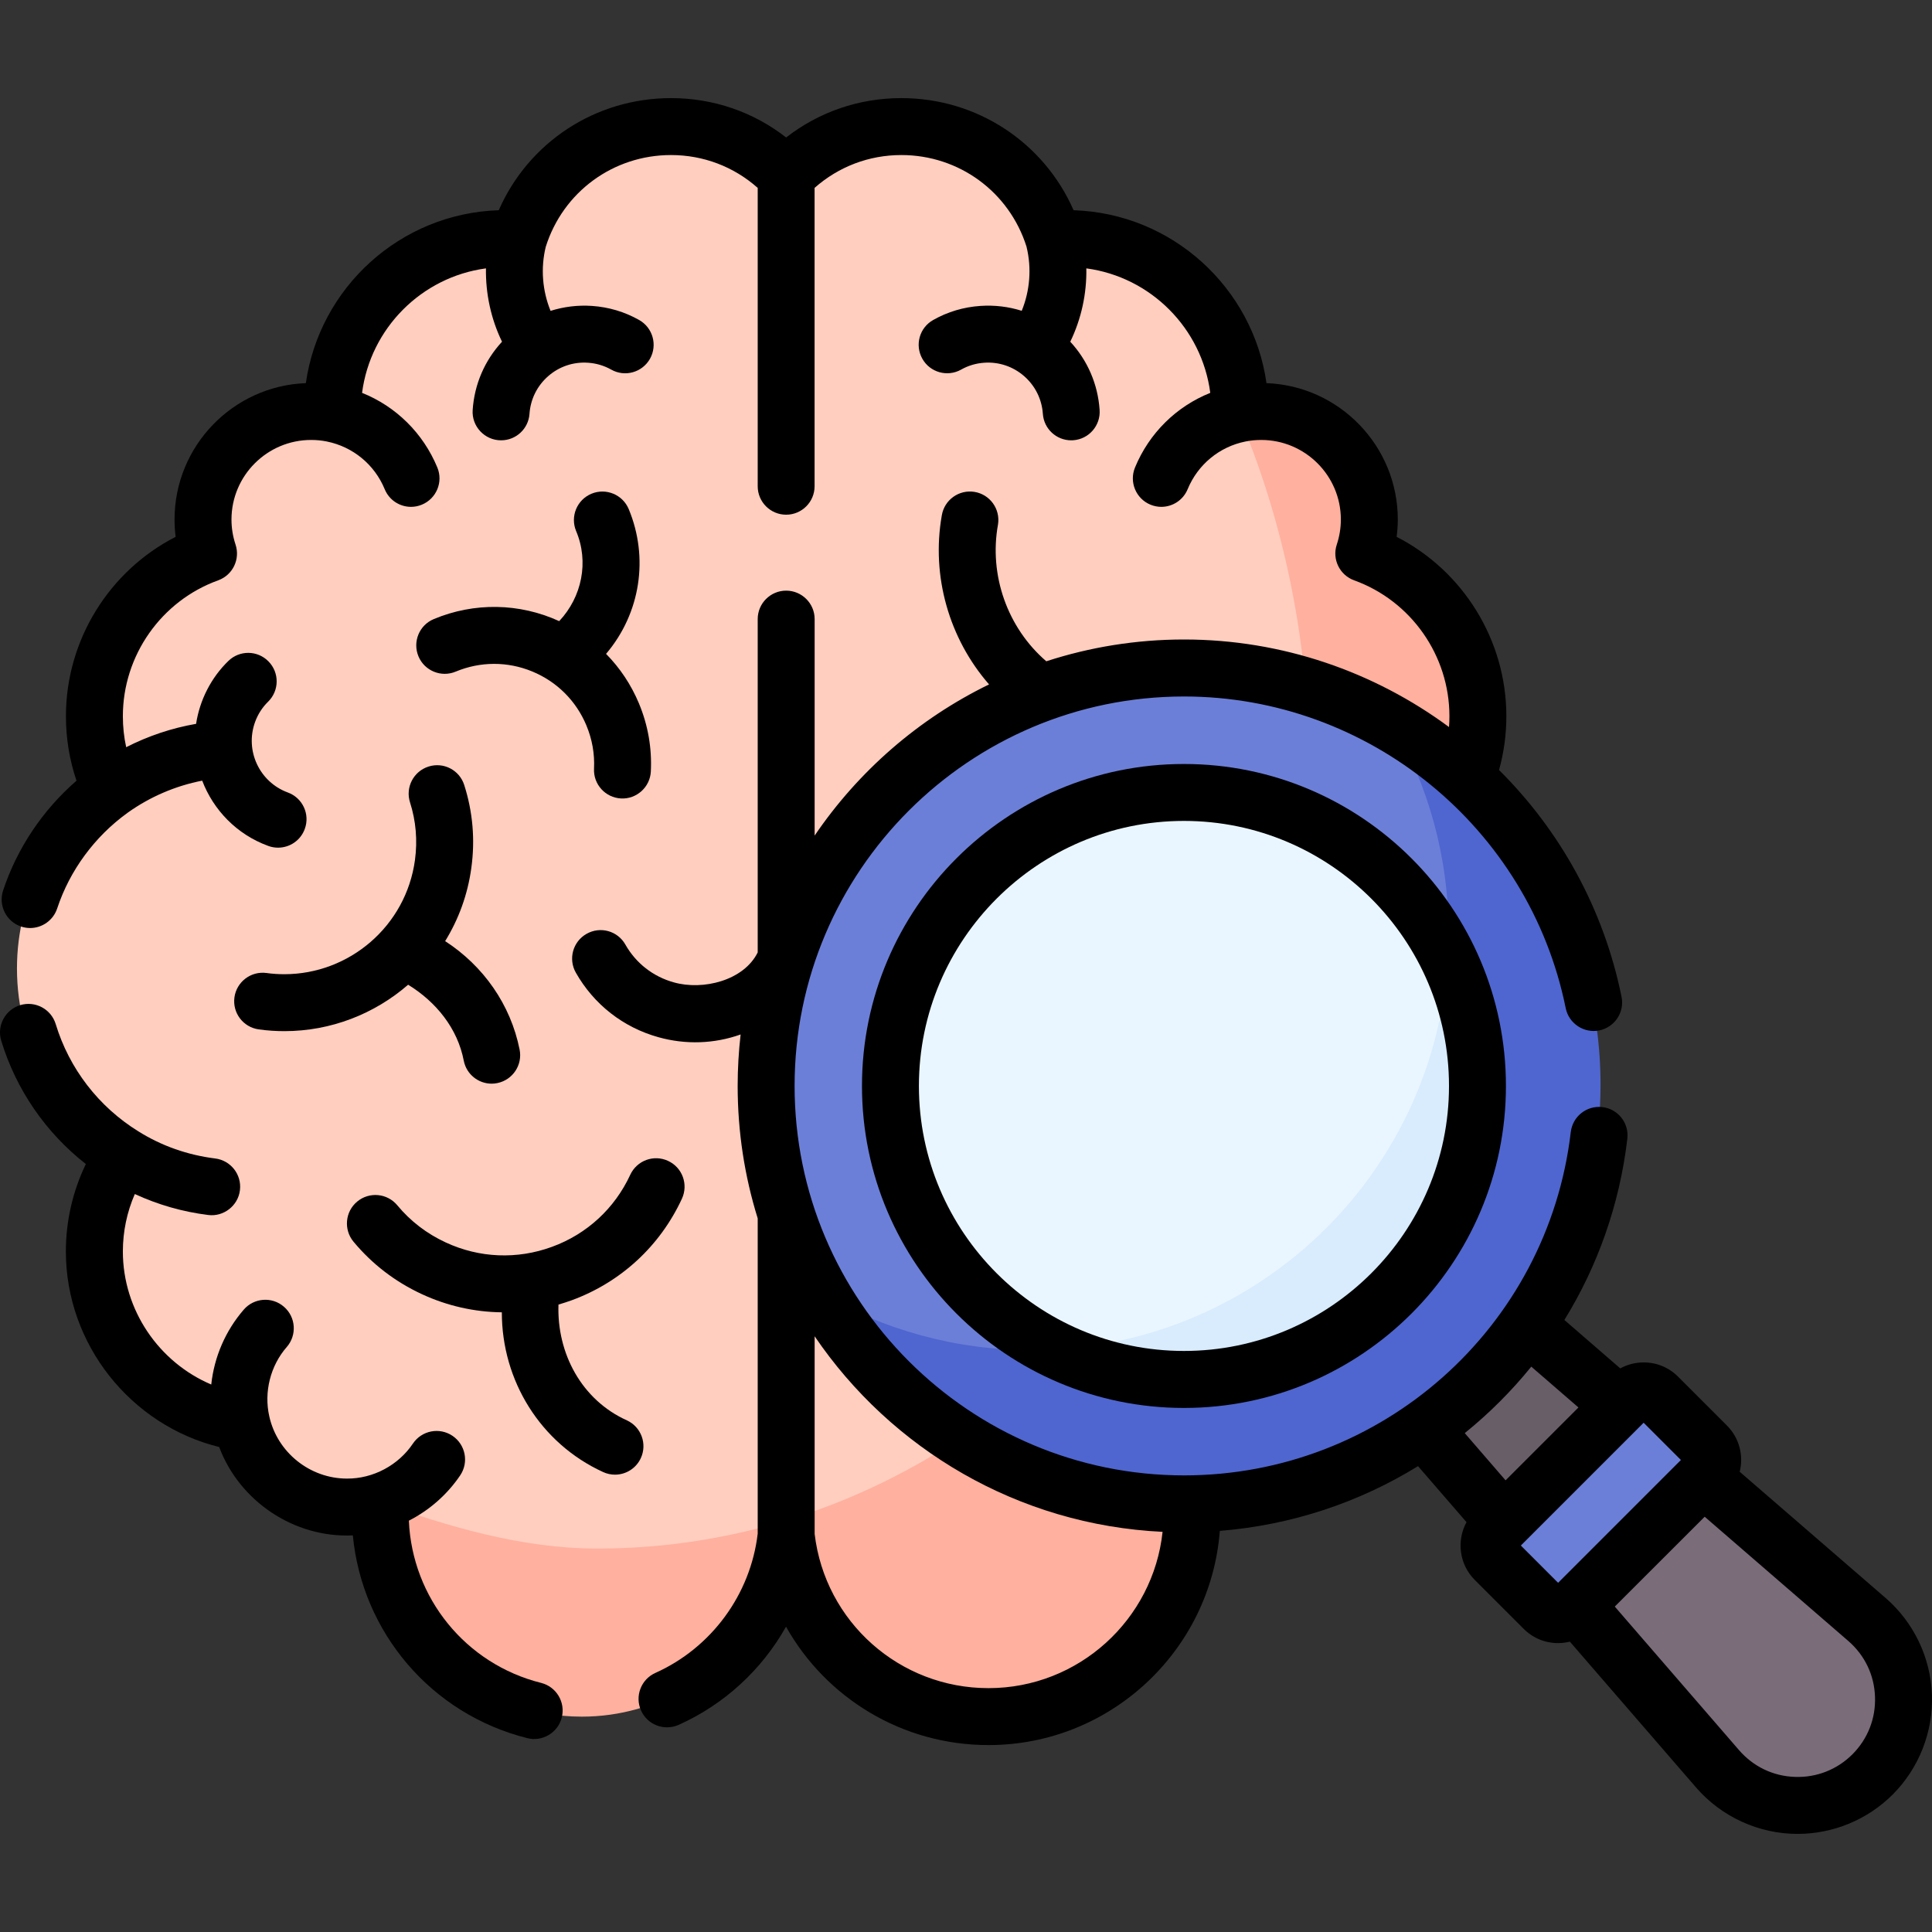 <svg width="32" height="32" viewBox="0 0 32 32" fill="none" xmlns="http://www.w3.org/2000/svg">
<rect x="0" y="0" width="32" height="32" fill="#333333" stroke="none"/>
<g clip-path="url(#clip0_35538_195730)">
<path d="M25.266 16.051C25.266 14.831 24.617 13.682 23.697 13.021C23.871 12.651 23.969 12.238 23.969 11.802C23.969 10.597 23.491 9.724 22.437 9.301C22.387 9.281 22.359 9.228 22.373 9.176C22.429 8.972 22.508 8.7 22.485 8.473C22.406 7.655 21.811 7.07 20.997 6.958C20.789 6.93 20.503 6.85 20.503 6.85C20.503 6.839 20.275 6.756 20.275 6.756L20.399 6.046C20.116 5.03 19.287 4.241 18.247 4.016L17.68 4.146L17.422 3.96C17.089 2.881 16.084 2.096 14.895 2.096C14.333 2.096 13.813 2.272 13.385 2.571C13.317 2.618 13.252 2.927 13.19 2.979C13.073 3.078 12.901 3.078 12.784 2.979C12.722 2.927 12.657 2.618 12.59 2.571C12.162 2.272 11.641 2.096 11.079 2.096C9.89 2.096 8.885 2.881 8.551 3.96L8.275 4.134L7.727 4.016C6.687 4.241 5.858 5.03 5.575 6.046L5.676 6.779C5.676 6.779 5.471 6.839 5.471 6.851C5.28 6.812 5.078 6.804 4.87 6.833C4.056 6.944 3.417 7.611 3.337 8.429C3.315 8.655 3.336 8.874 3.392 9.079C3.406 9.13 3.378 9.184 3.328 9.203C2.274 9.626 1.529 10.657 1.529 11.862C1.529 12.006 1.54 12.148 1.561 12.286C1.857 12.483 1.935 12.715 1.802 13.082C0.881 13.743 0.281 14.822 0.281 16.041C0.281 17.351 0.973 18.498 2.01 19.14C2.04 19.433 1.988 19.672 1.664 19.86C1.576 20.134 1.529 20.425 1.529 20.728C1.529 21.854 2.179 22.828 3.125 23.296C3.125 23.296 3.551 23.121 3.966 23.56C4.143 24.362 4.858 24.962 5.713 24.962C5.907 24.962 6.094 24.93 6.269 24.873C6.266 24.935 6.394 24.958 6.394 25.021C6.394 26.883 7.853 28.006 9.715 28.006C11.074 28.006 12.165 27.218 12.699 26.061C12.813 25.815 13.162 25.815 13.275 26.061C13.809 27.218 14.999 27.886 16.358 27.886C18.22 27.886 19.485 26.556 19.485 24.694C19.485 24.631 19.483 24.569 19.479 24.507C19.654 24.564 20.05 24.715 20.244 24.715C21.099 24.715 21.831 24.362 22.008 23.56C23.387 23.354 24.445 22.165 24.445 20.728C24.445 20.141 23.754 19.797 23.45 19.343C24.488 18.701 25.266 17.361 25.266 16.051Z" fill="#FFCEBF"/>
<path d="M23.795 19.335C24.098 19.79 24.445 20.141 24.445 20.728C24.445 22.164 23.387 23.354 22.009 23.56C21.831 24.362 21.12 24.351 20.265 24.351C20.071 24.351 19.808 24.533 19.808 24.533L19.681 25.487C19.405 27.071 18.002 28.432 16.339 28.432C15.066 28.432 13.959 27.728 13.385 26.688C13.346 26.617 13.309 26.295 13.275 26.221C13.162 25.976 12.813 25.976 12.699 26.221C12.666 26.294 12.63 26.615 12.592 26.684C12.018 27.726 10.91 28.433 9.637 28.433C7.971 28.433 6.588 27.226 6.313 25.639L6.413 25.066C6.413 25.066 6.266 24.935 6.27 24.873C7.409 25.281 8.634 25.649 9.895 25.649C16.401 25.649 21.676 19.793 21.676 12.569C21.676 10.561 21.232 8.551 20.504 6.851C20.695 6.812 20.896 6.804 21.104 6.833C21.918 6.944 22.558 7.61 22.638 8.428C22.66 8.655 22.639 8.874 22.583 9.078C22.568 9.13 22.596 9.183 22.646 9.203C23.701 9.626 24.445 10.657 24.445 11.862C24.445 12.299 24.347 12.712 24.173 13.082C25.093 13.742 25.693 14.821 25.693 16.041C25.693 17.351 24.832 18.693 23.795 19.335Z" fill="#FFB09E"/>
<path d="M27.496 23.852L30.891 26.791C31.66 27.456 31.703 28.634 30.984 29.353C30.265 30.072 29.087 30.029 28.422 29.26L25.484 25.866L27.496 23.852Z" fill="#7A6D79"/>
<path d="M27.243 23.633L24.829 21.543L23.203 23.228L25.131 25.455L27.243 23.633Z" fill="#685E68"/>
<path d="M28.244 24.389L26.02 26.613C25.889 26.744 25.678 26.744 25.547 26.613L24.738 25.804C24.608 25.674 24.608 25.462 24.738 25.332L26.963 23.108C27.093 22.977 27.305 22.977 27.435 23.108L28.244 23.917C28.374 24.047 28.374 24.259 28.244 24.389Z" fill="#6C7FD8"/>
<path d="M25.977 17.971C25.977 21.788 23.459 24.576 19.642 24.576C17.088 24.576 15.121 23.32 13.617 21.432C13.026 20.413 12.688 19.23 12.688 17.968C12.688 14.15 15.782 11.056 19.599 11.056C20.861 11.056 22.045 11.395 23.063 11.986C24.749 13.534 25.977 15.417 25.977 17.971Z" fill="#6C7FD8"/>
<path d="M26.51 17.968C26.51 21.785 23.416 24.879 19.598 24.879C17.044 24.879 14.813 23.493 13.617 21.432C14.636 22.023 15.819 22.361 17.081 22.361C20.898 22.361 23.993 19.267 23.993 15.45C23.993 14.188 23.654 13.005 23.063 11.986C25.124 13.182 26.51 15.413 26.51 17.968Z" fill="#4F66D0"/>
<path d="M24.21 17.968C24.21 20.648 22.28 22.613 19.6 22.613C18.85 22.613 18.141 22.651 17.507 22.348C15.874 21.567 14.746 19.899 14.746 17.968C14.746 15.287 16.919 13.114 19.6 13.114C21.531 13.114 23.199 14.242 23.98 15.875C24.284 16.509 24.21 17.218 24.21 17.968Z" fill="#EAF6FF"/>
<path d="M24.454 17.968C24.454 20.648 22.28 22.821 19.6 22.821C18.851 22.821 18.141 22.651 17.508 22.348C20.986 22.137 23.77 19.353 23.98 15.876C24.284 16.509 24.454 17.218 24.454 17.968Z" fill="#D8ECFE"/>
<path d="M8.962 27.874C7.712 27.561 6.827 26.467 6.772 25.187C7.112 25.014 7.407 24.755 7.622 24.437C7.768 24.221 7.711 23.928 7.495 23.782C7.279 23.636 6.986 23.693 6.84 23.909C6.599 24.269 6.179 24.493 5.747 24.49C5.133 24.49 4.592 24.056 4.46 23.458C4.369 23.056 4.479 22.619 4.751 22.309C4.921 22.112 4.9 21.814 4.703 21.644C4.507 21.473 4.209 21.494 4.038 21.691C3.735 22.041 3.548 22.474 3.499 22.932C2.634 22.565 2.035 21.701 2.035 20.728C2.035 20.398 2.103 20.075 2.233 19.777C2.617 19.954 3.023 20.071 3.448 20.124C3.701 20.157 3.943 19.973 3.974 19.714C4.006 19.455 3.822 19.22 3.564 19.188C3.11 19.131 2.68 18.982 2.292 18.739C1.633 18.331 1.147 17.7 0.923 16.963C0.847 16.713 0.584 16.573 0.335 16.648C0.086 16.724 -0.055 16.987 0.02 17.236C0.267 18.048 0.757 18.76 1.422 19.28C1.205 19.73 1.091 20.223 1.091 20.728C1.091 22.264 2.163 23.605 3.63 23.967C3.966 24.863 4.869 25.476 5.844 25.431C5.998 27.038 7.142 28.39 8.733 28.789C8.979 28.853 9.243 28.701 9.305 28.446C9.368 28.194 9.215 27.937 8.962 27.874Z" fill="black"/>
<path d="M4.71 16.136C4.612 16.136 4.513 16.13 4.414 16.116C4.156 16.081 3.918 16.262 3.883 16.52C3.848 16.778 4.029 17.015 4.287 17.05C4.429 17.07 4.571 17.079 4.711 17.079C5.482 17.079 6.204 16.793 6.76 16.31C7.222 16.594 7.579 17.031 7.682 17.571C7.727 17.795 7.924 17.949 8.143 17.949C8.175 17.949 8.206 17.946 8.238 17.939C8.493 17.887 8.658 17.638 8.606 17.383C8.457 16.639 8.008 16 7.373 15.588C7.595 15.228 7.747 14.818 7.807 14.373C7.871 13.908 7.831 13.447 7.689 13.002C7.61 12.754 7.345 12.617 7.097 12.697C6.849 12.776 6.712 13.041 6.791 13.289C6.89 13.599 6.917 13.921 6.873 14.246C6.724 15.34 5.785 16.136 4.71 16.136Z" fill="black"/>
<path d="M9.262 10.288C8.602 9.986 7.854 9.974 7.185 10.254C6.944 10.354 6.831 10.63 6.931 10.871C7.031 11.111 7.308 11.225 7.548 11.124C7.956 10.954 8.406 10.953 8.814 11.121C9.223 11.289 9.542 11.607 9.712 12.014C9.808 12.244 9.851 12.485 9.839 12.731C9.826 12.991 10.027 13.212 10.287 13.225C10.544 13.238 10.768 13.037 10.78 12.777C10.799 12.39 10.733 12.011 10.583 11.651C10.453 11.34 10.268 11.063 10.038 10.83L10.046 10.821C10.608 10.153 10.749 9.237 10.413 8.431C10.312 8.191 10.036 8.078 9.796 8.178C9.556 8.278 9.442 8.554 9.542 8.795C9.758 9.305 9.639 9.887 9.262 10.288Z" fill="black"/>
<path d="M10.384 23.526C9.634 23.188 9.222 22.416 9.25 21.608C9.323 21.586 9.396 21.563 9.468 21.537C10.282 21.238 10.931 20.64 11.295 19.854C11.404 19.617 11.302 19.337 11.065 19.228C10.829 19.118 10.549 19.221 10.439 19.458C10.181 20.016 9.721 20.44 9.144 20.651C8.566 20.863 7.941 20.838 7.383 20.579C7.069 20.434 6.799 20.227 6.58 19.963C6.414 19.763 6.117 19.735 5.916 19.902C5.716 20.068 5.689 20.366 5.855 20.566C6.164 20.938 6.545 21.23 6.987 21.435C7.41 21.631 7.86 21.731 8.312 21.736C8.311 22.87 8.954 23.907 9.988 24.381C10.052 24.411 10.12 24.425 10.186 24.425C10.364 24.425 10.534 24.324 10.614 24.151C10.723 23.915 10.62 23.635 10.384 23.526Z" fill="black"/>
<path d="M31.999 28.07C31.977 27.454 31.697 26.87 31.231 26.467L28.815 24.377C28.881 24.111 28.811 23.819 28.604 23.612L27.794 22.802C27.642 22.649 27.44 22.566 27.224 22.566C27.087 22.566 26.954 22.6 26.837 22.665L25.911 21.863C26.459 20.974 26.825 19.957 26.954 18.86C26.984 18.601 26.799 18.367 26.541 18.337C26.282 18.306 26.048 18.491 26.017 18.75C25.636 21.992 22.882 24.437 19.612 24.437C16.055 24.437 13.161 21.544 13.161 17.986C13.161 14.429 16.055 11.536 19.612 11.536C22.669 11.536 25.328 13.707 25.933 16.698C25.985 16.953 26.234 17.118 26.489 17.067C26.744 17.015 26.91 16.766 26.858 16.511C26.561 15.047 25.836 13.754 24.829 12.754C24.909 12.465 24.95 12.166 24.95 11.862C24.95 10.603 24.235 9.456 23.133 8.892C23.145 8.797 23.152 8.701 23.152 8.605C23.152 7.387 22.184 6.391 20.977 6.346C20.753 4.763 19.413 3.534 17.782 3.482C17.288 2.358 16.183 1.625 14.929 1.625C14.227 1.625 13.565 1.854 13.021 2.277C12.478 1.854 11.816 1.625 11.114 1.625C9.86 1.625 8.754 2.358 8.261 3.482C6.63 3.534 5.29 4.763 5.066 6.346C3.859 6.391 2.891 7.387 2.891 8.605C2.891 8.701 2.897 8.797 2.909 8.892C1.807 9.456 1.092 10.603 1.092 11.862C1.092 12.23 1.151 12.588 1.267 12.931C0.708 13.416 0.282 14.051 0.051 14.751C-0.03 14.998 0.104 15.265 0.351 15.347C0.4 15.363 0.45 15.371 0.499 15.371C0.697 15.371 0.881 15.245 0.947 15.047C1.155 14.417 1.569 13.855 2.111 13.464C2.114 13.462 2.117 13.46 2.119 13.458C2.487 13.196 2.908 13.016 3.349 12.93C3.534 13.414 3.919 13.82 4.443 14.011C4.497 14.031 4.552 14.04 4.605 14.04C4.798 14.04 4.978 13.922 5.048 13.73C5.138 13.486 5.012 13.215 4.767 13.126C4.296 12.953 4.053 12.43 4.225 11.958C4.272 11.829 4.345 11.716 4.441 11.622C4.627 11.439 4.63 11.141 4.447 10.955C4.265 10.769 3.967 10.766 3.781 10.949C3.497 11.224 3.307 11.598 3.248 11.989C2.845 12.059 2.454 12.19 2.09 12.376C2.053 12.208 2.035 12.037 2.035 11.862C2.035 10.858 2.67 9.953 3.614 9.612C3.855 9.525 3.982 9.262 3.901 9.019C3.857 8.886 3.834 8.747 3.834 8.605C3.834 7.878 4.426 7.287 5.153 7.287C5.241 7.287 5.327 7.295 5.411 7.312C5.412 7.313 5.414 7.313 5.415 7.313C5.846 7.4 6.204 7.695 6.372 8.103C6.447 8.285 6.622 8.395 6.808 8.395C6.868 8.395 6.929 8.383 6.987 8.359C7.228 8.26 7.343 7.984 7.244 7.744C7.008 7.173 6.557 6.731 5.997 6.507C6.135 5.438 6.982 4.588 8.049 4.445C8.042 4.864 8.132 5.282 8.315 5.66C8.029 5.969 7.858 6.363 7.829 6.789C7.809 7.061 8.028 7.294 8.3 7.293C8.546 7.293 8.753 7.103 8.77 6.854C8.787 6.611 8.897 6.39 9.08 6.23C9.263 6.07 9.497 5.991 9.74 6.008C9.877 6.017 10.006 6.056 10.124 6.122C10.351 6.25 10.638 6.169 10.766 5.942C10.893 5.715 10.813 5.428 10.586 5.3C10.345 5.164 10.082 5.086 9.805 5.067C9.569 5.051 9.338 5.08 9.119 5.149C8.983 4.815 8.953 4.442 9.039 4.089C9.325 3.179 10.157 2.568 11.114 2.568C11.65 2.568 12.153 2.76 12.55 3.112V8.054C12.55 8.314 12.761 8.525 13.021 8.525C13.281 8.525 13.492 8.314 13.492 8.054V3.112C13.89 2.76 14.393 2.568 14.929 2.568C15.885 2.568 16.716 3.178 17.003 4.087L17.003 4.089C17.089 4.441 17.059 4.815 16.923 5.148C16.705 5.079 16.473 5.051 16.238 5.067C15.96 5.086 15.697 5.164 15.457 5.3C15.229 5.427 15.149 5.715 15.277 5.942C15.404 6.169 15.692 6.249 15.919 6.122C16.037 6.055 16.166 6.017 16.302 6.008C16.545 5.991 16.779 6.07 16.963 6.23C17.146 6.39 17.256 6.611 17.273 6.854C17.29 7.103 17.497 7.293 17.742 7.293C17.753 7.293 17.764 7.293 17.775 7.292C18.035 7.274 18.231 7.049 18.213 6.789C18.184 6.363 18.013 5.969 17.727 5.66C17.91 5.282 18.001 4.863 17.993 4.445C19.06 4.588 19.906 5.436 20.046 6.507C19.486 6.731 19.034 7.173 18.799 7.744C18.7 7.984 18.815 8.26 19.055 8.359C19.114 8.383 19.175 8.395 19.235 8.395C19.42 8.395 19.596 8.285 19.671 8.103C19.839 7.695 20.196 7.4 20.627 7.313C20.628 7.313 20.63 7.313 20.632 7.312C20.715 7.295 20.802 7.287 20.89 7.287C21.617 7.287 22.209 7.878 22.209 8.605C22.209 8.745 22.186 8.885 22.141 9.021C22.061 9.263 22.189 9.525 22.429 9.612C23.373 9.953 24.007 10.858 24.007 11.862C24.007 11.922 24.005 11.982 24 12.042C22.762 11.127 21.236 10.592 19.612 10.592C18.816 10.592 18.049 10.719 17.33 10.953C16.685 10.398 16.378 9.525 16.53 8.687C16.571 8.43 16.396 8.188 16.139 8.147C15.882 8.106 15.64 8.281 15.599 8.538C15.422 9.541 15.72 10.578 16.382 11.336C15.214 11.905 14.218 12.773 13.493 13.84V10.254C13.493 9.994 13.281 9.783 13.021 9.783C12.761 9.783 12.55 9.994 12.55 10.254V15.775C12.319 16.242 11.643 16.408 11.16 16.271C10.818 16.176 10.533 15.954 10.358 15.645C10.23 15.418 9.943 15.338 9.716 15.467C9.489 15.595 9.409 15.882 9.537 16.109C9.836 16.637 10.323 17.018 10.908 17.18C11.357 17.305 11.829 17.29 12.267 17.134C12.235 17.414 12.218 17.698 12.218 17.986C12.218 18.75 12.334 19.486 12.55 20.18V25.402C12.431 26.41 11.784 27.292 10.855 27.709C10.618 27.815 10.511 28.094 10.618 28.332C10.724 28.569 11.003 28.675 11.241 28.569C12.002 28.228 12.621 27.651 13.019 26.943C13.681 28.122 14.942 28.904 16.372 28.904C18.392 28.904 20.052 27.338 20.204 25.356C21.396 25.261 22.515 24.883 23.487 24.284L24.29 25.212C24.123 25.518 24.168 25.91 24.427 26.169L25.237 26.979C25.389 27.131 25.591 27.215 25.807 27.215C25.874 27.215 25.939 27.206 26.002 27.191L28.092 29.606C28.512 30.092 29.132 30.376 29.774 30.375C30.362 30.375 30.932 30.14 31.349 29.723C31.784 29.288 32.021 28.685 31.999 28.07ZM16.372 27.961C14.9 27.961 13.666 26.864 13.493 25.407V22.133C14.762 24 16.862 25.258 19.256 25.372C19.101 26.825 17.867 27.961 16.372 27.961ZM24.261 23.737C24.665 23.41 25.035 23.041 25.363 22.636L26.144 23.312L24.937 24.519L24.261 23.737ZM25.807 26.216L25.19 25.599L27.224 23.565L27.841 24.182L25.807 26.216ZM30.682 29.057C30.427 29.311 30.088 29.444 29.729 29.431C29.369 29.419 29.041 29.261 28.805 28.989L26.746 26.61L28.235 25.122L30.614 27.18C30.886 27.416 31.044 27.744 31.056 28.104C31.069 28.464 30.936 28.802 30.682 29.057Z" fill="black"/>
<path d="M19.61 12.654C16.67 12.654 14.277 15.046 14.277 17.987C14.277 20.927 16.67 23.32 19.61 23.32C22.551 23.32 24.943 20.927 24.943 17.987C24.943 15.046 22.551 12.654 19.61 12.654ZM19.61 22.376C17.19 22.376 15.22 20.407 15.22 17.987C15.22 15.566 17.19 13.597 19.61 13.597C22.031 13.597 24 15.566 24 17.987C24 20.407 22.031 22.376 19.61 22.376Z" fill="black"/>
</g>
<defs>
<clipPath id="clip0_35538_195730">
<rect width="32" height="32" fill="white"/>
</clipPath>
</defs>
</svg>

